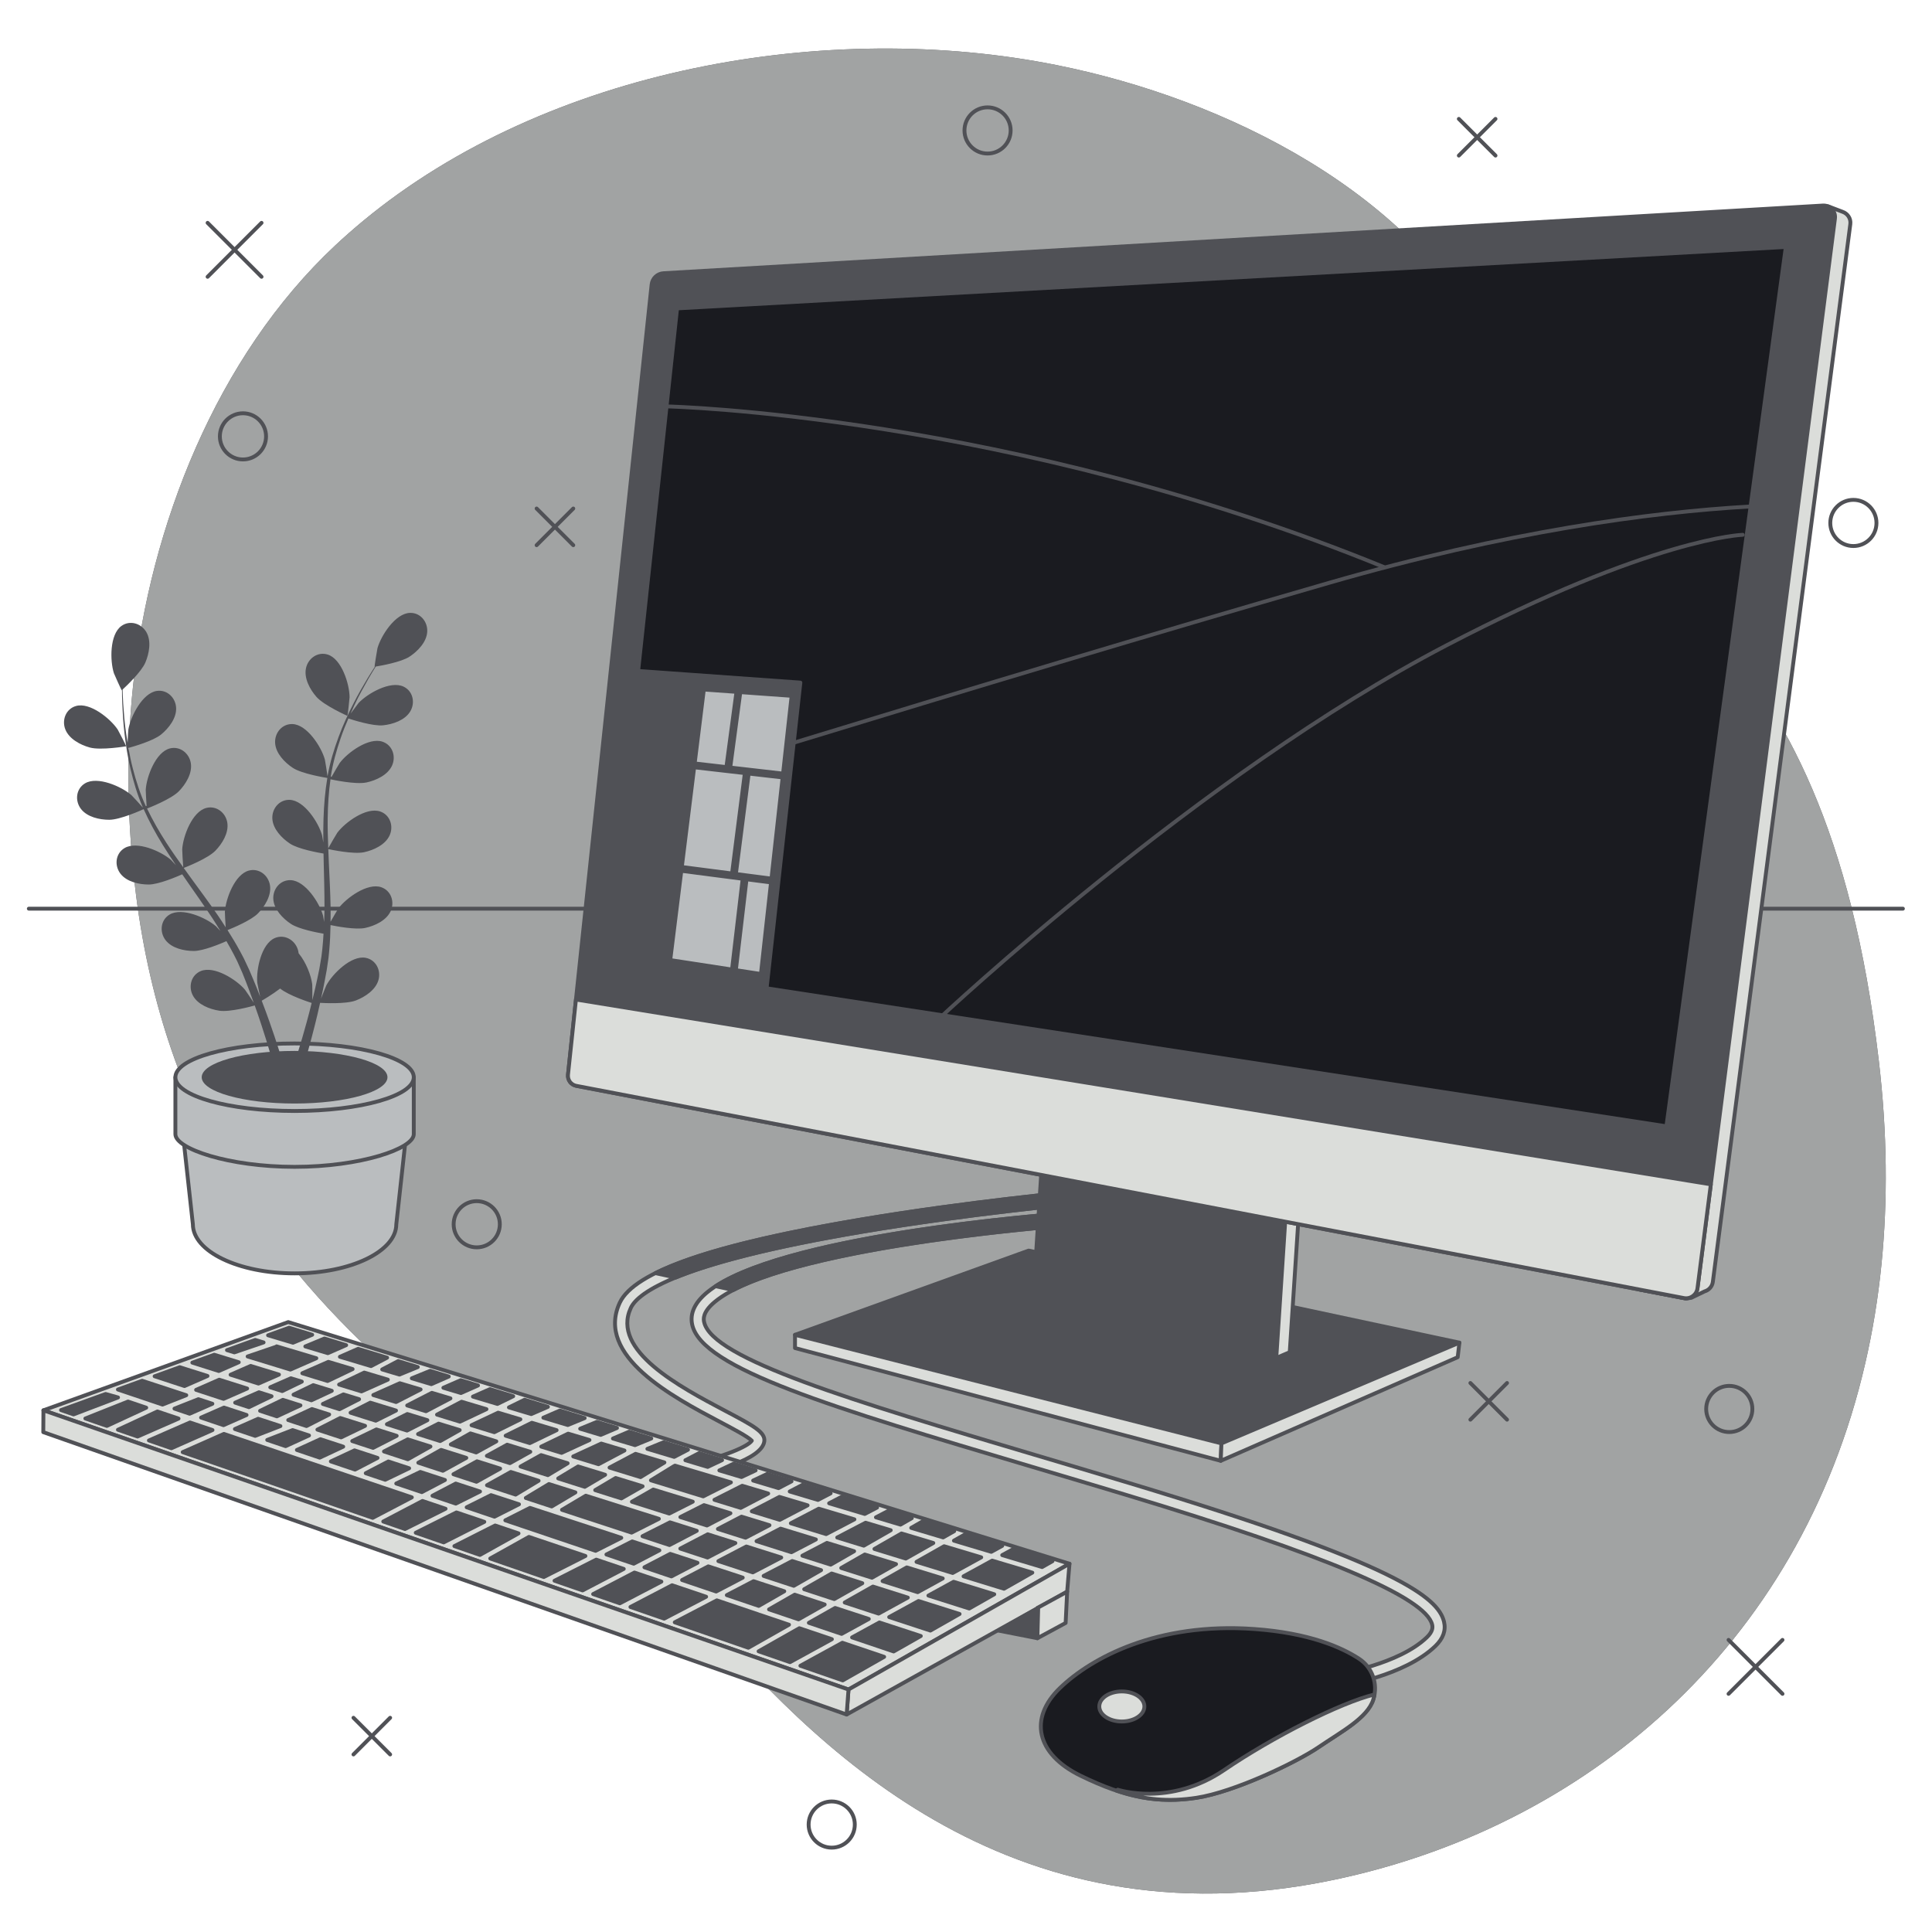 <svg xmlns="http://www.w3.org/2000/svg" xmlns:xlink="http://www.w3.org/1999/xlink" version="1.1" x="0px" y="0px" viewBox="0 0 500 500" style="enable-background:new 0 0 500 500;" xml:space="preserve">
<g id="Background_Simple">
	<g>
		<path style="fill:#1a1b20;" d="M273.587,16.87c43.479,8.747,92.895,32.934,113.094,74.871    c30.526,63.363,85.439,62.723,99.551,182.71c2.202,18.708,2.34,36.303,0.695,52.75c-0.883,8.841-2.293,17.355-4.18,25.523    c-17.052,74.147-73.307,120.41-137.772,133.825c-84.783,17.659-135.042-35.421-165.085-70.339    C149.847,381.293,49.996,349.4,35.196,231.554c-2.249-17.968-2.661-36.189-0.745-54.216c4.358-41.148,21.547-85.02,52.33-113.844    c2.313-2.164,4.699-4.257,7.147-6.288C141.832,17.558,214.31,4.941,273.587,16.87z"/>
		<path style="opacity:0.7;fill:#dbddda;" d="M273.587,16.87c43.479,8.747,92.895,32.934,113.094,74.871    c30.526,63.363,85.439,62.723,99.551,182.71c2.202,18.708,2.34,36.303,0.695,52.75c-0.883,8.841-2.293,17.355-4.18,25.523    c-17.052,74.147-73.307,120.41-137.772,133.825c-84.783,17.659-135.042-35.421-165.085-70.339    C149.847,381.293,49.996,349.4,35.196,231.554c-2.249-17.968-2.661-36.189-0.745-54.216c4.358-41.148,21.547-85.02,52.33-113.844    c2.313-2.164,4.699-4.257,7.147-6.288C141.832,17.558,214.31,4.941,273.587,16.87z"/>
	</g>
</g>
<g id="Graphics">
	<g>
		
			<line style="fill:none;stroke:#505156;stroke-linecap:round;stroke-linejoin:round;stroke-miterlimit:10;" x1="53.727" y1="57.672" x2="67.687" y2="71.632"/>
		
			<line style="fill:none;stroke:#505156;stroke-linecap:round;stroke-linejoin:round;stroke-miterlimit:10;" x1="67.687" y1="57.672" x2="53.727" y2="71.632"/>
	</g>
	<g>
		
			<line style="fill:none;stroke:#505156;stroke-linecap:round;stroke-linejoin:round;stroke-miterlimit:10;" x1="447.348" y1="424.404" x2="461.308" y2="438.364"/>
		
			<line style="fill:none;stroke:#505156;stroke-linecap:round;stroke-linejoin:round;stroke-miterlimit:10;" x1="461.308" y1="424.404" x2="447.348" y2="438.364"/>
	</g>
	<g>
		
			<line style="fill:none;stroke:#505156;stroke-linecap:round;stroke-linejoin:round;stroke-miterlimit:10;" x1="138.875" y1="131.604" x2="148.366" y2="141.094"/>
		
			<line style="fill:none;stroke:#505156;stroke-linecap:round;stroke-linejoin:round;stroke-miterlimit:10;" x1="148.366" y1="131.604" x2="138.875" y2="141.094"/>
	</g>
	<g>
		
			<line style="fill:none;stroke:#505156;stroke-linecap:round;stroke-linejoin:round;stroke-miterlimit:10;" x1="380.533" y1="357.917" x2="390.023" y2="367.408"/>
		
			<line style="fill:none;stroke:#505156;stroke-linecap:round;stroke-linejoin:round;stroke-miterlimit:10;" x1="390.023" y1="357.917" x2="380.533" y2="367.408"/>
	</g>
	<g>
		
			<line style="fill:none;stroke:#505156;stroke-linecap:round;stroke-linejoin:round;stroke-miterlimit:10;" x1="91.479" y1="444.559" x2="100.969" y2="454.049"/>
		
			<line style="fill:none;stroke:#505156;stroke-linecap:round;stroke-linejoin:round;stroke-miterlimit:10;" x1="100.969" y1="444.559" x2="91.479" y2="454.049"/>
	</g>
	<g>
		
			<line style="fill:none;stroke:#505156;stroke-linecap:round;stroke-linejoin:round;stroke-miterlimit:10;" x1="377.545" y1="30.771" x2="387.035" y2="40.262"/>
		
			<line style="fill:none;stroke:#505156;stroke-linecap:round;stroke-linejoin:round;stroke-miterlimit:10;" x1="387.035" y1="30.771" x2="377.545" y2="40.262"/>
	</g>
	<path style="fill:none;stroke:#505156;stroke-linecap:round;stroke-linejoin:round;stroke-miterlimit:10;" d="M68.852,112.931   c0-3.3-2.675-5.975-5.975-5.975c-3.3,0-5.975,2.675-5.975,5.975c0,3.3,2.675,5.975,5.975,5.975   C66.177,118.906,68.852,116.231,68.852,112.931z"/>
	<path style="fill:none;stroke:#505156;stroke-linecap:round;stroke-linejoin:round;stroke-miterlimit:10;" d="M261.555,33.759   c0-3.3-2.675-5.975-5.975-5.975c-3.3,0-5.975,2.675-5.975,5.975c0,3.3,2.675,5.975,5.975,5.975   C258.88,39.734,261.555,37.059,261.555,33.759z"/>
	
		<circle style="fill:none;stroke:#505156;stroke-linecap:round;stroke-linejoin:round;stroke-miterlimit:10;" cx="447.535" cy="364.639" r="5.975"/>
	<path style="fill:none;stroke:#505156;stroke-linecap:round;stroke-linejoin:round;stroke-miterlimit:10;" d="M221.222,472.194   c0-3.3-2.675-5.975-5.975-5.975c-3.3,0-5.975,2.675-5.975,5.975c0,3.3,2.675,5.975,5.975,5.975   C218.546,478.17,221.222,475.494,221.222,472.194z"/>
	<path style="fill:none;stroke:#505156;stroke-linecap:round;stroke-linejoin:round;stroke-miterlimit:10;" d="M129.352,316.837   c0-3.3-2.675-5.975-5.975-5.975c-3.3,0-5.975,2.675-5.975,5.975c0,3.3,2.675,5.975,5.975,5.975   C126.677,322.813,129.352,320.137,129.352,316.837z"/>
	<path style="fill:none;stroke:#505156;stroke-linecap:round;stroke-linejoin:round;stroke-miterlimit:10;" d="M485.628,135.338   c0-3.3-2.675-5.975-5.975-5.975c-3.3,0-5.975,2.675-5.975,5.975c0,3.3,2.675,5.975,5.975,5.975   C482.952,141.314,485.628,138.638,485.628,135.338z"/>
</g>
<g id="Table">
	
		<line style="fill:none;stroke:#505156;stroke-linecap:round;stroke-linejoin:round;stroke-miterlimit:10;" x1="492.469" y1="235.163" x2="7.46" y2="235.163"/>
</g>
<g id="Plant">
	<g>
		<path style="fill:#BABDBF;stroke:#505156;stroke-linecap:round;stroke-linejoin:round;stroke-miterlimit:10;" d="M47.282,292.921    l2.632,23.911c0,7.023,11.786,12.716,26.324,12.716c14.538,0,26.324-5.693,26.324-12.716l2.632-23.911H47.282z"/>
		<path style="fill:#BABDBF;stroke:#505156;stroke-linecap:round;stroke-linejoin:round;stroke-miterlimit:10;" d="M45.391,278.785    v14.74c0,3.766,13.811,8.454,30.847,8.454c17.036,0,30.847-4.688,30.847-8.454v-14.74H45.391z"/>
		
			<ellipse style="fill:#BABDBF;stroke:#505156;stroke-linecap:round;stroke-linejoin:round;stroke-miterlimit:10;" cx="76.239" cy="278.785" rx="30.847" ry="8.736"/>
		<ellipse style="fill:#505156;" cx="76.239" cy="278.785" rx="24.037" ry="6.808"/>
		<g>
			<path style="fill:#505156;" d="M23.246,193.457c2.856,0.784,9.405-0.317,9.41-0.318c0.068-0.012-2.036-4.096-2.198-4.339     c-1.879-2.806-7.16-7.125-10.797-6.086c-2.62,0.749-3.718,3.639-2.75,6.067C17.9,191.263,20.813,192.789,23.246,193.457z"/>
			<path style="fill:#505156;" d="M89.911,185.266c0.063,0.028,0.562-4.539,0.56-4.831c-0.019-3.377-2.042-9.892-5.648-11.031     c-2.598-0.821-5.108,0.983-5.64,3.543c-0.544,2.614,1.044,5.495,2.704,7.394C83.837,182.57,89.907,185.264,89.911,185.266z"/>
			<path style="fill:#505156;" d="M106.069,158.614c-3.78,0.139-7.462,5.881-8.38,9.131c-0.079,0.281-0.814,4.817-0.745,4.806     c0,0,0.064-0.01,0.079-0.012c-0.589,0.902-1.209,1.876-1.865,2.953c-1.196,1.999-2.53,4.27-3.815,6.839     c-1.29,2.563-2.621,5.385-3.753,8.483c-1.14,3.104-2.18,6.427-2.809,9.99c-0.007,0.04-0.009,0.083-0.016,0.123     c-0.14-1.099-0.633-4.16-0.698-4.39c-0.91-3.252-4.581-9.002-8.36-9.149c-2.723-0.105-4.667,2.298-4.505,4.907     c0.166,2.665,2.458,5.024,4.561,6.417c2.371,1.571,8.463,2.542,8.949,2.618c-0.568,3.399-0.874,6.932-0.988,10.526     c-0.067,2.054-0.071,4.126-0.048,6.202c-0.151-0.947-0.294-1.792-0.327-1.908c-0.91-3.253-4.581-9.002-8.36-9.149     c-2.723-0.105-4.667,2.298-4.505,4.907c0.166,2.665,2.458,5.024,4.561,6.417c2.134,1.413,7.311,2.346,8.684,2.574     c0.017,0.797,0.025,1.592,0.046,2.389c0.095,3.822,0.208,7.635,0.203,11.378c-0.001,1.319-0.05,2.618-0.095,3.919     c-0.136-0.84-0.256-1.548-0.286-1.653c-0.91-3.253-4.581-9.002-8.361-9.149c-2.723-0.106-4.667,2.297-4.505,4.907     c0.166,2.664,2.458,5.024,4.561,6.417c2.036,1.349,6.807,2.252,8.438,2.532c-0.086,1.33-0.17,2.662-0.313,3.947     c-0.118,0.875-0.171,1.726-0.337,2.598c-0.147,0.867-0.293,1.726-0.437,2.576c-0.338,1.627-0.677,3.308-1.047,4.887     c-0.248,1.1-0.506,2.144-0.762,3.196c0.017-1.313-0.006-3.885-0.032-4.099c-0.271-2.228-1.583-5.723-3.52-8.033     c-0.038-0.329-0.104-0.654-0.203-0.971c-0.781-2.495-3.456-4.044-5.961-2.972c-3.478,1.488-4.851,8.169-4.539,11.532     c0.018,0.198,0.459,2.328,0.759,3.668c-0.296-0.761-0.575-1.502-0.889-2.281c-0.611-1.545-1.267-3.068-1.966-4.711     c-0.365-0.781-0.735-1.57-1.108-2.366c-0.353-0.798-0.827-1.596-1.24-2.404c-0.999-1.852-2.102-3.68-3.253-5.498     c1.351-0.539,6.123-2.52,7.891-4.335c1.76-1.807,3.5-4.598,3.098-7.237c-0.394-2.584-2.803-4.521-5.442-3.841     c-3.663,0.944-6.033,7.34-6.233,10.712c-0.013,0.21,0.115,2.646,0.212,3.982c-0.701-1.088-1.395-2.176-2.139-3.253     c-2.149-3.108-4.421-6.188-6.674-9.27c-0.691-0.944-1.367-1.892-2.049-2.839c0.483-0.186,6.206-2.419,8.186-4.452     c1.761-1.807,3.5-4.598,3.099-7.238c-0.394-2.584-2.803-4.521-5.442-3.841c-3.663,0.944-6.032,7.34-6.233,10.712     c-0.015,0.254,0.174,3.758,0.266,4.647c-1.499-2.086-2.974-4.179-4.344-6.302c-1.894-2.926-3.591-5.901-5.022-8.906     c0.225-0.086,6.208-2.39,8.237-4.472c1.76-1.807,3.5-4.598,3.098-7.237c-0.394-2.585-2.803-4.521-5.442-3.842     c-3.663,0.944-6.032,7.34-6.233,10.711c-0.013,0.222,0.128,2.893,0.225,4.161c-0.115,0.029-0.094,0.024-0.209,0.054     c-1.494-3.237-2.534-6.561-3.354-9.72c-0.478-1.829-0.833-3.604-1.14-5.338c1.158-0.314,6.436-1.811,8.469-3.484     c1.948-1.603,3.984-4.186,3.875-6.853c-0.108-2.612-2.29-4.802-4.987-4.416c-3.744,0.536-6.802,6.633-7.372,9.962     c-0.031,0.181-0.142,2.056-0.204,3.423c-0.126-0.785-0.271-1.592-0.377-2.347c-0.405-2.831-0.602-5.449-0.757-7.769     c-0.078-1.32-0.122-2.515-0.152-3.633c0.976-0.902,4.862-4.586,5.877-6.963c0.99-2.32,1.607-5.551,0.281-7.868     c-1.299-2.269-4.245-3.207-6.461-1.621c-3.076,2.201-2.98,9.022-1.952,12.239c0.089,0.278,1.978,4.467,2.03,4.42     c0,0,0.048-0.044,0.059-0.054c0.007,1.077,0.027,2.231,0.074,3.492c0.105,2.328,0.245,4.957,0.59,7.809     c0.338,2.85,0.785,5.937,1.55,9.146c0.762,3.218,1.728,6.564,3.169,9.882c0.016,0.038,0.038,0.074,0.054,0.112     c-0.723-0.84-2.823-3.12-3.004-3.277c-2.554-2.21-8.787-4.981-12.02-3.019c-2.33,1.414-2.626,4.491-1.051,6.578     c1.609,2.131,4.822,2.834,7.344,2.836c2.845,0.002,8.462-2.549,8.908-2.753c1.401,3.148,3.095,6.265,4.983,9.324     c1.077,1.751,2.217,3.48,3.381,5.2c-0.648-0.706-1.233-1.332-1.324-1.411c-2.554-2.211-8.787-4.981-12.02-3.018     c-2.33,1.414-2.626,4.491-1.05,6.578c1.608,2.131,4.822,2.835,7.344,2.836c2.559,0.002,7.392-2.076,8.664-2.644     c0.454,0.655,0.899,1.314,1.355,1.967c2.188,3.134,4.386,6.253,6.447,9.378c0.727,1.101,1.402,2.212,2.083,3.321     c-0.577-0.626-1.068-1.149-1.151-1.221c-2.553-2.211-8.787-4.981-12.02-3.018c-2.329,1.414-2.625,4.491-1.05,6.578     c1.609,2.131,4.821,2.834,7.344,2.836c2.443,0.002,6.92-1.876,8.434-2.543c0.661,1.157,1.327,2.314,1.916,3.465     c0.385,0.795,0.81,1.533,1.152,2.353c0.356,0.804,0.708,1.601,1.056,2.39c0.615,1.544,1.26,3.133,1.823,4.654     c0.399,1.055,0.76,2.068,1.127,3.086c-0.711-1.104-2.148-3.237-2.288-3.401c-2.189-2.572-7.93-6.255-11.424-4.805     c-2.516,1.045-3.276,4.042-2.035,6.343c1.267,2.35,4.336,3.532,6.83,3.916c2.745,0.422,8.458-1.156,9.171-1.358     c0.601,1.688,1.169,3.336,1.68,4.9c1.769,5.365,3.042,9.904,3.893,13.111l2.537-0.368c-0.021-0.073-0.039-0.138-0.061-0.213     c-0.932-3.231-2.326-7.825-4.248-13.254c-0.603-1.717-1.282-3.54-1.997-5.405c0.412-0.237,2.749-1.601,4.769-3.149     c2.217,1.797,7.478,3.513,8.159,3.73c-0.43,1.74-0.865,3.428-1.301,5.014c-1.484,5.451-2.927,9.939-3.986,13.083l2.784-0.404     c0.954-3.105,2.154-7.232,3.37-12.112c0.444-1.765,0.884-3.66,1.316-5.61c0.726,0.045,6.657,0.38,9.254-0.615     c2.355-0.903,5.105-2.708,5.846-5.274c0.725-2.512-0.651-5.28-3.332-5.768c-3.721-0.678-8.553,4.138-10.147,7.115     c-0.094,0.176-0.902,2.195-1.39,3.478c0.173-0.798,0.349-1.57,0.517-2.393c0.343-1.626,0.636-3.258,0.959-5.013     c0.126-0.853,0.253-1.715,0.381-2.585c0.146-0.86,0.191-1.787,0.291-2.689c0.188-2.096,0.278-4.229,0.32-6.38     c1.424,0.297,6.497,1.276,8.974,0.738c2.465-0.536,5.456-1.904,6.577-4.327c1.097-2.373,0.156-5.318-2.42-6.206     c-3.576-1.233-9.081,2.794-11.108,5.496c-0.127,0.168-1.363,2.27-2.02,3.438c0.015-1.293,0.037-2.584,0.01-3.893     c-0.077-3.778-0.274-7.6-0.452-11.414c-0.056-1.168-0.096-2.332-0.142-3.498c0.505,0.111,6.51,1.406,9.284,0.803     c2.465-0.535,5.456-1.904,6.577-4.327c1.097-2.373,0.156-5.317-2.42-6.206c-3.576-1.233-9.081,2.794-11.108,5.495     c-0.153,0.204-1.928,3.23-2.342,4.022c-0.099-2.567-0.175-5.127-0.146-7.652c0.034-3.486,0.26-6.904,0.724-10.199     c0.235,0.053,6.496,1.432,9.337,0.815c2.465-0.536,5.456-1.904,6.577-4.328c1.098-2.373,0.156-5.317-2.42-6.206     c-3.576-1.234-9.081,2.794-11.108,5.496c-0.133,0.177-1.488,2.481-2.107,3.593c-0.112-0.039-0.092-0.032-0.204-0.071     c0.539-3.523,1.506-6.869,2.565-9.955c0.61-1.789,1.293-3.465,1.994-5.081c1.14,0.377,6.367,2.04,8.985,1.766     c2.509-0.262,5.632-1.293,7.013-3.578c1.351-2.238,0.739-5.269-1.724-6.435c-3.419-1.618-9.333,1.781-11.644,4.242     c-0.126,0.134-1.253,1.637-2.059,2.743c0.328-0.724,0.653-1.478,0.98-2.166c1.224-2.585,2.504-4.877,3.654-6.898     c0.663-1.144,1.286-2.165,1.878-3.114c1.311-0.214,6.584-1.143,8.743-2.566c2.106-1.389,4.403-3.743,4.574-6.408     C110.732,160.921,108.792,158.513,106.069,158.614z"/>
		</g>
	</g>
</g>
<g id="Mouse">
	<g>
		<g>
			<path style="fill:#dbddda;stroke:#505156;stroke-linecap:round;stroke-linejoin:round;stroke-miterlimit:10;" d="     M346.965,436.313l-0.472-3.127c0.154-0.023,15.457-2.41,22.776-9.45c1.571-1.51,1.532-2.601,1.366-3.289     c-1.693-7.028-27.572-18.003-79.115-33.549c-8.487-2.561-16.71-5.001-24.587-7.34c-51.465-15.275-85.464-25.367-87.812-36.82     c-0.588-2.863,0.704-5.635,3.837-8.238c17.837-14.813,88.835-20.185,91.849-20.406l0.232,3.154     c-0.728,0.054-72.998,5.514-90.06,19.686c-3.265,2.711-2.886,4.562-2.761,5.17c1.968,9.596,38.881,20.552,85.615,34.423     c7.882,2.34,16.109,4.782,24.601,7.343c68.845,20.767,79.749,29.496,81.276,35.837c0.538,2.236-0.218,4.358-2.248,6.309     C363.411,433.755,347.633,436.212,346.965,436.313z"/>
			<path style="fill:#505156;stroke:#505156;stroke-linecap:round;stroke-linejoin:round;stroke-miterlimit:10;" d="     M185.203,332.867l4.562,0.99c22.836-11.892,84.601-16.56,85.274-16.609l-0.232-3.154     C271.907,314.307,206.057,319.291,185.203,332.867z"/>
		</g>
		<g>
			<path style="fill:#1a1b20;stroke:#505156;stroke-linecap:round;stroke-linejoin:round;stroke-miterlimit:10;" d="M355.45,439.694     c1.204-3.894-0.285-8.155-3.694-10.391c-4.599-3.017-12.972-6.703-27.168-7.717c-25.132-1.795-42.186,7.48-50.264,15.259     c-8.078,7.779-6.283,17.054,5.385,22.739c11.668,5.685,20.046,7.181,29.919,5.685c9.873-1.496,26.03-9.275,31.714-13.165     c5.685-3.889,12.566-7.48,14.062-12.267C355.421,439.788,355.435,439.741,355.45,439.694z"/>
			<path style="fill:#dbddda;stroke:#505156;stroke-linecap:round;stroke-linejoin:round;stroke-miterlimit:10;" d="M316.81,458.087     c-14.062,9.574-27.526,5.086-27.526,5.086l-0.31,0.261c7.286,2.431,13.591,2.904,20.655,1.834     c9.873-1.496,26.03-9.275,31.714-13.164c5.685-3.889,12.566-7.48,14.062-12.267c0.015-0.048,0.03-0.095,0.044-0.143     c0.12-0.387,0.206-0.779,0.273-1.171C346.867,440.668,329.262,449.609,316.81,458.087z"/>
		</g>
		<path style="fill:#dbddda;stroke:#505156;stroke-linecap:round;stroke-linejoin:round;stroke-miterlimit:10;" d="M296.165,441.631    c0,2.148-2.612,3.89-5.834,3.89c-3.222,0-5.834-1.741-5.834-3.89s2.612-3.889,5.834-3.889    C293.553,437.742,296.165,439.483,296.165,441.631z"/>
	</g>
</g>
<g id="Keyboard">
	<g>
		<g>
			<path style="fill:#dbddda;stroke:#505156;stroke-linecap:round;stroke-linejoin:round;stroke-miterlimit:10;" d="     M178.604,382.143l-0.641-3.096c9.465-1.96,15.725-4.794,16.604-6.199c-0.966-1.029-5.023-3.171-8.327-4.916     c-12.067-6.371-32.263-17.035-25.845-30.79c3.759-8.056,24.205-15.1,62.505-21.534c27.787-4.669,54.899-7.172,55.169-7.197     l0.288,3.15c-0.27,0.025-27.279,2.519-54.95,7.168c-48.085,8.08-58.324,15.842-60.148,19.751     c-5.146,11.026,12.667,20.432,24.455,26.656c7.159,3.78,10.427,5.505,10.084,7.905     C197.118,377.813,184.149,380.997,178.604,382.143z"/>
			<path style="fill:#505156;stroke:#505156;stroke-linecap:round;stroke-linejoin:round;stroke-miterlimit:10;" d="M278.07,308.412     c-0.271,0.025-27.383,2.528-55.169,7.197c-25.666,4.311-43.301,8.898-53.283,13.878l5.242,1.137     c8.66-3.543,23.436-7.675,48.549-11.895c27.671-4.649,54.68-7.143,54.95-7.168L278.07,308.412z"/>
		</g>
		<g>
			<polygon style="fill:#dbddda;stroke:#505156;stroke-linecap:round;stroke-linejoin:round;stroke-miterlimit:10;" points="     276.783,404.691 219.592,437.246 11.238,364.986 74.594,342.152    "/>
			<g>
				<polygon style="fill:#505156;stroke:#505156;stroke-linecap:round;stroke-linejoin:round;stroke-miterlimit:10;" points="      184.903,388.152 191.697,390.239 198.808,386.528 192.09,384.516     "/>
				<polygon style="fill:#505156;stroke:#505156;stroke-linecap:round;stroke-linejoin:round;stroke-miterlimit:10;" points="      174.353,379.482 168.461,383.103 181.997,387.26 189.158,383.638 174.691,379.306     "/>
				<polygon style="fill:#505156;stroke:#505156;stroke-linecap:round;stroke-linejoin:round;stroke-miterlimit:10;" points="      194.565,391.12 201.8,393.341 209.005,389.582 201.703,387.395     "/>
				<polygon style="fill:#505156;stroke:#505156;stroke-linecap:round;stroke-linejoin:round;stroke-miterlimit:10;" points="      148.357,376.93 154.9,378.939 161.608,375.388 155.605,373.591     "/>
				<polygon style="fill:#505156;stroke:#505156;stroke-linecap:round;stroke-linejoin:round;stroke-miterlimit:10;" points="      157.749,379.814 165.776,382.279 171.951,378.485 164.479,376.248     "/>
				<polygon style="fill:#505156;stroke:#505156;stroke-linecap:round;stroke-linejoin:round;stroke-miterlimit:10;" points="      190.313,399.335 183.16,397.072 176.059,400.777 183.117,403.091     "/>
				<polygon style="fill:#505156;stroke:#505156;stroke-linecap:round;stroke-linejoin:round;stroke-miterlimit:10;" points="      204.668,394.222 213.805,397.028 221.121,393.21 211.9,390.448     "/>
				<polygon style="fill:#505156;stroke:#505156;stroke-linecap:round;stroke-linejoin:round;stroke-miterlimit:10;" points="      130.864,371.558 137.112,373.477 144.05,370.13 137.636,368.209     "/>
				<polygon style="fill:#505156;stroke:#505156;stroke-linecap:round;stroke-linejoin:round;stroke-miterlimit:10;" points="      212.498,406.356 205.021,403.99 197.627,407.848 205.432,410.407     "/>
				<polygon style="fill:#505156;stroke:#505156;stroke-linecap:round;stroke-linejoin:round;stroke-miterlimit:10;" points="      221.045,401.456 214.013,399.297 207.657,402.614 214.982,404.932     "/>
				<polygon style="fill:#505156;stroke:#505156;stroke-linecap:round;stroke-linejoin:round;stroke-miterlimit:10;" points="      216.673,397.909 223.55,400.02 230.52,396.025 224.016,394.077     "/>
				<polygon style="fill:#505156;stroke:#505156;stroke-linecap:round;stroke-linejoin:round;stroke-miterlimit:10;" points="      202.184,403.092 193.15,400.233 185.915,404.009 194.828,406.931     "/>
				<polygon style="fill:#505156;stroke:#505156;stroke-linecap:round;stroke-linejoin:round;stroke-miterlimit:10;" points="      241.54,399.324 233.303,396.858 226.309,400.868 234.418,403.358     "/>
				<polygon style="fill:#505156;stroke:#505156;stroke-linecap:round;stroke-linejoin:round;stroke-miterlimit:10;" points="      231.893,404.788 223.804,402.304 217.712,405.796 225.668,408.314     "/>
				<polygon style="fill:#505156;stroke:#505156;stroke-linecap:round;stroke-linejoin:round;stroke-miterlimit:10;" points="      146.944,371.072 140.075,374.387 145.335,376.002 152.553,372.677 147.05,371.028     "/>
				<polygon style="fill:#505156;stroke:#505156;stroke-linecap:round;stroke-linejoin:round;stroke-miterlimit:10;" points="      49.072,365.873 54.961,363.293 51.34,362.106 45.154,364.55     "/>
				<polygon style="fill:#505156;stroke:#505156;stroke-linecap:round;stroke-linejoin:round;stroke-miterlimit:10;" points="      50.752,359.695 57.857,362.025 63.963,359.35 56.745,357.066     "/>
				<polygon style="fill:#505156;stroke:#505156;stroke-linecap:round;stroke-linejoin:round;stroke-miterlimit:10;" points="      59.673,355.781 66.893,358.066 72.191,355.745 64.876,353.499     "/>
				<polygon style="fill:#505156;stroke:#505156;stroke-linecap:round;stroke-linejoin:round;stroke-miterlimit:10;" points="      79.974,371.494 75.731,370.103 69.157,372.655 73.922,374.264     "/>
				<polygon style="fill:#505156;stroke:#505156;stroke-linecap:round;stroke-linejoin:round;stroke-miterlimit:10;" points="      63.81,366.195 57.966,364.278 52.039,366.875 57.844,368.835     "/>
				<polygon style="fill:#505156;stroke:#505156;stroke-linecap:round;stroke-linejoin:round;stroke-miterlimit:10;" points="      69.943,359.032 73.041,360.012 78.109,357.563 75.279,356.694     "/>
				<polygon style="fill:#505156;stroke:#505156;stroke-linecap:round;stroke-linejoin:round;stroke-miterlimit:10;" points="      72.572,369.067 66.802,367.175 60.797,369.832 66.041,371.603     "/>
				<polygon style="fill:#505156;stroke:#505156;stroke-linecap:round;stroke-linejoin:round;stroke-miterlimit:10;" points="      122.031,368.845 127.93,370.657 134.676,367.323 128.914,365.598     "/>
				<polygon style="fill:#505156;stroke:#505156;stroke-linecap:round;stroke-linejoin:round;stroke-miterlimit:10;" points="      105.384,363.733 110.24,365.225 116.576,361.903 111.768,360.463     "/>
				<polygon style="fill:#505156;stroke:#505156;stroke-linecap:round;stroke-linejoin:round;stroke-miterlimit:10;" points="      80.587,362.4 85.867,359.945 81.072,358.473 75.968,360.939     "/>
				<polygon style="fill:#505156;stroke:#505156;stroke-linecap:round;stroke-linejoin:round;stroke-miterlimit:10;" points="      113.103,366.104 119.039,367.927 125.892,364.693 119.462,362.767     "/>
				<polygon style="fill:#505156;stroke:#505156;stroke-linecap:round;stroke-linejoin:round;stroke-miterlimit:10;" points="      103.38,358.015 96.614,361.04 102.495,362.846 108.853,359.59 103.47,357.978     "/>
				<polygon style="fill:#505156;stroke:#505156;stroke-linecap:round;stroke-linejoin:round;stroke-miterlimit:10;" points="      87.759,358.321 93.552,360.1 100.373,357.05 94.262,355.22     "/>
				<polygon style="fill:#505156;stroke:#505156;stroke-linecap:round;stroke-linejoin:round;stroke-miterlimit:10;" points="      78.239,355.397 84.78,357.406 91.254,354.32 84.984,352.442     "/>
				<polygon style="fill:#505156;stroke:#505156;stroke-linecap:round;stroke-linejoin:round;stroke-miterlimit:10;" points="      163.543,388.653 173.202,391.71 179.285,388.633 169.069,385.495     "/>
				<polygon style="fill:#505156;stroke:#505156;stroke-linecap:round;stroke-linejoin:round;stroke-miterlimit:10;" points="      176.074,392.619 182.96,394.798 189.036,391.627 182.19,389.525     "/>
				<polygon style="fill:#505156;stroke:#505156;stroke-linecap:round;stroke-linejoin:round;stroke-miterlimit:10;" points="      211.145,398.416 202.008,395.611 195.786,398.857 204.821,401.716     "/>
				<polygon style="fill:#505156;stroke:#505156;stroke-linecap:round;stroke-linejoin:round;stroke-miterlimit:10;" points="      185.796,395.695 192.95,397.96 199.139,394.729 191.905,392.508     "/>
				<polygon style="fill:#505156;stroke:#505156;stroke-linecap:round;stroke-linejoin:round;stroke-miterlimit:10;" points="      88.823,374.395 82.925,372.461 76.837,375.249 82.736,377.241     "/>
				<polygon style="fill:#505156;stroke:#505156;stroke-linecap:round;stroke-linejoin:round;stroke-miterlimit:10;" points="      134.728,379.534 141.79,381.769 146.901,378.688 140.033,376.579     "/>
				<polygon style="fill:#505156;stroke:#505156;stroke-linecap:round;stroke-linejoin:round;stroke-miterlimit:10;" points="      144.467,382.616 151.342,384.792 156.607,381.668 149.606,379.518     "/>
				<polygon style="fill:#505156;stroke:#505156;stroke-linecap:round;stroke-linejoin:round;stroke-miterlimit:10;" points="      154.037,385.645 160.809,387.788 166.306,384.647 159.33,382.505     "/>
				<polygon style="fill:#505156;stroke:#505156;stroke-linecap:round;stroke-linejoin:round;stroke-miterlimit:10;" points="      85.189,366.067 80.734,364.657 74.594,367.512 79.32,369.061     "/>
				<polygon style="fill:#505156;stroke:#505156;stroke-linecap:round;stroke-linejoin:round;stroke-miterlimit:10;" points="      75.15,354.449 81.864,351.508 71.589,348.431 71.609,348.49 64.086,351.051     "/>
				<polygon style="fill:#505156;stroke:#505156;stroke-linecap:round;stroke-linejoin:round;stroke-miterlimit:10;" points="      60.649,349.996 68.214,347.42 66.05,346.772 58.745,349.411     "/>
				<polygon style="fill:#505156;stroke:#505156;stroke-linecap:round;stroke-linejoin:round;stroke-miterlimit:10;" points="      259.374,402.465 269.698,405.556 272.382,404.031 262.198,400.917     "/>
				<polygon style="fill:#505156;stroke:#505156;stroke-linecap:round;stroke-linejoin:round;stroke-miterlimit:10;" points="      77.758,363.715 73.204,362.274 67.309,365.123 71.661,366.55     "/>
				<polygon style="fill:#505156;stroke:#505156;stroke-linecap:round;stroke-linejoin:round;stroke-miterlimit:10;" points="      126.002,376.773 131.965,378.66 137.24,375.721 131.253,373.883     "/>
				<polygon style="fill:#505156;stroke:#505156;stroke-linecap:round;stroke-linejoin:round;stroke-miterlimit:10;" points="      60.862,363.01 64.422,364.177 70.277,361.348 67.013,360.315     "/>
				<polygon style="fill:#505156;stroke:#505156;stroke-linecap:round;stroke-linejoin:round;stroke-miterlimit:10;" points="      116.67,373.819 123.227,375.894 128.448,373.021 121.747,370.963     "/>
				<polygon style="fill:#505156;stroke:#505156;stroke-linecap:round;stroke-linejoin:round;stroke-miterlimit:10;" points="      111.402,374.362 105.521,372.501 99.374,375.636 105.543,377.658     "/>
				<polygon style="fill:#505156;stroke:#505156;stroke-linecap:round;stroke-linejoin:round;stroke-miterlimit:10;" points="      120.677,377.298 114.155,375.234 108.26,378.549 114.616,380.633     "/>
				<polygon style="fill:#505156;stroke:#505156;stroke-linecap:round;stroke-linejoin:round;stroke-miterlimit:10;" points="      139.386,383.219 132.198,380.944 126.035,384.377 133.438,386.804     "/>
				<polygon style="fill:#505156;stroke:#505156;stroke-linecap:round;stroke-linejoin:round;stroke-miterlimit:10;" points="      180.323,396.174 173.386,393.978 166.283,397.572 173.26,399.86     "/>
				<polygon style="fill:#505156;stroke:#505156;stroke-linecap:round;stroke-linejoin:round;stroke-miterlimit:10;" points="      148.911,386.233 142.063,384.066 136.083,387.671 142.783,389.868     "/>
				<polygon style="fill:#505156;stroke:#505156;stroke-linecap:round;stroke-linejoin:round;stroke-miterlimit:10;" points="      170.514,393.069 151.607,387.086 145.445,390.741 163.449,396.643     "/>
				<polygon style="fill:#505156;stroke:#505156;stroke-linecap:round;stroke-linejoin:round;stroke-miterlimit:10;" points="      129.435,380.069 123.452,378.176 117.356,381.531 123.308,383.483     "/>
				<polygon style="fill:#505156;stroke:#505156;stroke-linecap:round;stroke-linejoin:round;stroke-miterlimit:10;" points="      100.132,368.586 105.334,370.232 110.607,367.543 105.41,365.947     "/>
				<polygon style="fill:#505156;stroke:#505156;stroke-linecap:round;stroke-linejoin:round;stroke-miterlimit:10;" points="      90.725,365.609 97.246,367.672 102.49,365.05 95.829,363.004     "/>
				<polygon style="fill:#505156;stroke:#505156;stroke-linecap:round;stroke-linejoin:round;stroke-miterlimit:10;" points="      102.659,371.596 97.41,369.934 91.163,372.944 96.551,374.71     "/>
				<polygon style="fill:#505156;stroke:#505156;stroke-linecap:round;stroke-linejoin:round;stroke-miterlimit:10;" points="      108.196,371.138 113.917,372.948 118.964,370.109 113.502,368.432     "/>
				<polygon style="fill:#505156;stroke:#505156;stroke-linecap:round;stroke-linejoin:round;stroke-miterlimit:10;" points="      83.563,363.342 87.863,364.703 92.934,362.115 88.879,360.87     "/>
				<polygon style="fill:#505156;stroke:#505156;stroke-linecap:round;stroke-linejoin:round;stroke-miterlimit:10;" points="      94.479,369.007 88.051,366.973 82.144,369.987 88.275,371.997     "/>
				<polygon style="fill:#505156;stroke:#505156;stroke-linecap:round;stroke-linejoin:round;stroke-miterlimit:10;" points="      47.748,358.71 53.696,356.101 46.516,353.828 40.017,356.176     "/>
				<polygon style="fill:#505156;stroke:#505156;stroke-linecap:round;stroke-linejoin:round;stroke-miterlimit:10;" points="      106.579,387.516 74.04,376.529 74.013,376.541 74.001,376.515 57.946,371.094 47.281,375.814 96.455,392.819     "/>
				<polygon style="fill:#505156;stroke:#505156;stroke-linecap:round;stroke-linejoin:round;stroke-miterlimit:10;" points="      27.653,369.026 37.841,364.306 33.136,362.717 22.091,367.103     "/>
				<polygon style="fill:#505156;stroke:#505156;stroke-linecap:round;stroke-linejoin:round;stroke-miterlimit:10;" points="      46.205,367.129 40.742,365.285 30.523,370.019 35.601,371.775     "/>
				<polygon style="fill:#505156;stroke:#505156;stroke-linecap:round;stroke-linejoin:round;stroke-miterlimit:10;" points="      54.993,370.097 49.171,368.131 38.537,372.79 44.358,374.803     "/>
				<polygon style="fill:#505156;stroke:#505156;stroke-linecap:round;stroke-linejoin:round;stroke-miterlimit:10;" points="      134.192,396.84 128.14,394.796 117.598,400.13 124.204,402.414     "/>
				<polygon style="fill:#505156;stroke:#505156;stroke-linecap:round;stroke-linejoin:round;stroke-miterlimit:10;" points="      115.306,390.463 109.341,388.448 99.191,393.765 104.814,395.709     "/>
				<polygon style="fill:#505156;stroke:#505156;stroke-linecap:round;stroke-linejoin:round;stroke-miterlimit:10;" points="      125.34,393.851 118.12,391.413 107.601,396.673 114.824,399.171     "/>
				<polygon style="fill:#505156;stroke:#505156;stroke-linecap:round;stroke-linejoin:round;stroke-miterlimit:10;" points="      96.024,353.547 100.184,351.366 92.68,349.071 87.968,351.135     "/>
				<polygon style="fill:#505156;stroke:#505156;stroke-linecap:round;stroke-linejoin:round;stroke-miterlimit:10;" points="      98.913,354.413 103.362,355.745 108.127,353.795 103.051,352.243     "/>
				<polygon style="fill:#505156;stroke:#505156;stroke-linecap:round;stroke-linejoin:round;stroke-miterlimit:10;" points="      151.505,402.686 136.886,397.75 126.874,403.338 140.738,408.132     "/>
				<polygon style="fill:#505156;stroke:#505156;stroke-linecap:round;stroke-linejoin:round;stroke-miterlimit:10;" points="      106.576,356.707 111.626,358.22 116.138,356.245 111.313,354.769     "/>
				<polygon style="fill:#505156;stroke:#505156;stroke-linecap:round;stroke-linejoin:round;stroke-miterlimit:10;" points="      33.076,360.472 33.134,360.449 33.153,360.498 42.062,363.506 48.206,361.078 36.798,357.339 30.516,359.608     "/>
				<polygon style="fill:#505156;stroke:#505156;stroke-linecap:round;stroke-linejoin:round;stroke-miterlimit:10;" points="      79.018,348.455 84.848,350.201 89.587,348.125 83.961,346.404     "/>
				<polygon style="fill:#505156;stroke:#505156;stroke-linecap:round;stroke-linejoin:round;stroke-miterlimit:10;" points="      61.788,352.551 55.445,350.603 49.778,352.65 56.624,354.817     "/>
				<polygon style="fill:#505156;stroke:#505156;stroke-linecap:round;stroke-linejoin:round;stroke-miterlimit:10;" points="      224.842,418.989 216.135,416.135 209.332,419.987 217.803,422.848     "/>
				<polygon style="fill:#505156;stroke:#505156;stroke-linecap:round;stroke-linejoin:round;stroke-miterlimit:10;" points="      256.778,403.888 249.369,407.949 259.834,411.163 267.163,406.997     "/>
				<polygon style="fill:#505156;stroke:#505156;stroke-linecap:round;stroke-linejoin:round;stroke-miterlimit:10;" points="      75.823,347.498 80.794,345.435 74.814,343.606 69.381,345.569     "/>
				<polygon style="fill:#505156;stroke:#505156;stroke-linecap:round;stroke-linejoin:round;stroke-miterlimit:10;" points="      246.79,409.362 240.272,412.935 250.835,416.278 257.315,412.595     "/>
				<polygon style="fill:#505156;stroke:#505156;stroke-linecap:round;stroke-linejoin:round;stroke-miterlimit:10;" points="      218.006,425.141 207.143,431.095 218.1,434.884 228.819,428.792     "/>
				<polygon style="fill:#505156;stroke:#505156;stroke-linecap:round;stroke-linejoin:round;stroke-miterlimit:10;" points="      237.716,414.337 230.119,418.501 240.777,421.995 248.337,417.698     "/>
				<polygon style="fill:#505156;stroke:#505156;stroke-linecap:round;stroke-linejoin:round;stroke-miterlimit:10;" points="      30.544,361.661 27.333,360.757 15.794,364.926 19.037,366.047     "/>
				<polygon style="fill:#505156;stroke:#505156;stroke-linecap:round;stroke-linejoin:round;stroke-miterlimit:10;" points="      215.292,424.224 206.871,421.381 196.325,427.354 204.454,430.165     "/>
				<polygon style="fill:#505156;stroke:#505156;stroke-linecap:round;stroke-linejoin:round;stroke-miterlimit:10;" points="      182.747,413.235 173.936,410.26 163.157,415.885 171.886,418.903     "/>
				<polygon style="fill:#505156;stroke:#505156;stroke-linecap:round;stroke-linejoin:round;stroke-miterlimit:10;" points="      204.192,420.476 196.585,417.908 196.394,418.017 196.271,417.802 185.514,414.169 174.627,419.851 193.669,426.436     "/>
				<polygon style="fill:#505156;stroke:#505156;stroke-linecap:round;stroke-linejoin:round;stroke-miterlimit:10;" points="      171.169,409.326 164.192,406.97 153.505,412.547 160.417,414.937     "/>
				<polygon style="fill:#505156;stroke:#505156;stroke-linecap:round;stroke-linejoin:round;stroke-miterlimit:10;" points="      238.302,423.402 227.587,419.889 220.517,423.764 231.274,427.397     "/>
				<polygon style="fill:#505156;stroke:#505156;stroke-linecap:round;stroke-linejoin:round;stroke-miterlimit:10;" points="      114.745,359.154 119.292,360.515 123.712,358.561 119.232,357.191     "/>
				<polygon style="fill:#505156;stroke:#505156;stroke-linecap:round;stroke-linejoin:round;stroke-miterlimit:10;" points="      161.426,406.036 154.305,403.631 143.512,409.091 150.765,411.599     "/>
				<polygon style="fill:#505156;stroke:#505156;stroke-linecap:round;stroke-linejoin:round;stroke-miterlimit:10;" points="      167.541,374.964 174.479,377.042 178.055,375.182 171.73,373.248     "/>
				<polygon style="fill:#505156;stroke:#505156;stroke-linecap:round;stroke-linejoin:round;stroke-miterlimit:10;" points="      202.97,411.818 195.016,409.211 188.102,412.819 196.36,415.607     "/>
				<polygon style="fill:#505156;stroke:#505156;stroke-linecap:round;stroke-linejoin:round;stroke-miterlimit:10;" points="      180.506,404.453 173.448,402.139 166.78,405.619 173.757,407.975     "/>
				<polygon style="fill:#505156;stroke:#505156;stroke-linecap:round;stroke-linejoin:round;stroke-miterlimit:10;" points="      253.942,403.039 244.337,400.162 237.191,404.21 246.558,407.086     "/>
				<polygon style="fill:#505156;stroke:#505156;stroke-linecap:round;stroke-linejoin:round;stroke-miterlimit:10;" points="      213.426,415.246 205.666,412.702 199.027,416.508 206.652,419.083     "/>
				<polygon style="fill:#505156;stroke:#505156;stroke-linecap:round;stroke-linejoin:round;stroke-miterlimit:10;" points="      243.98,408.499 234.666,405.639 228.412,409.182 237.492,412.056     "/>
				<polygon style="fill:#505156;stroke:#505156;stroke-linecap:round;stroke-linejoin:round;stroke-miterlimit:10;" points="      223.164,409.732 215.228,407.22 208.127,411.291 215.907,413.841     "/>
				<polygon style="fill:#505156;stroke:#505156;stroke-linecap:round;stroke-linejoin:round;stroke-miterlimit:10;" points="      234.936,413.457 225.908,410.6 218.616,414.73 227.375,417.601     "/>
				<polygon style="fill:#505156;stroke:#505156;stroke-linecap:round;stroke-linejoin:round;stroke-miterlimit:10;" points="      192.218,408.293 183.304,405.371 176.524,408.909 185.335,411.885     "/>
				<polygon style="fill:#505156;stroke:#505156;stroke-linecap:round;stroke-linejoin:round;stroke-miterlimit:10;" points="      115.15,383.026 108.772,380.935 102.55,383.931 109.161,386.163     "/>
				<polygon style="fill:#505156;stroke:#505156;stroke-linecap:round;stroke-linejoin:round;stroke-miterlimit:10;" points="      124.227,386.002 117.944,383.942 111.923,387.096 117.962,389.135     "/>
				<polygon style="fill:#505156;stroke:#505156;stroke-linecap:round;stroke-linejoin:round;stroke-miterlimit:10;" points="      105.881,379.987 100.502,378.224 94.657,381.266 99.693,382.966     "/>
				<polygon style="fill:#505156;stroke:#505156;stroke-linecap:round;stroke-linejoin:round;stroke-miterlimit:10;" points="      160.789,397.989 137.149,390.239 130.777,393.462 154.142,401.352     "/>
				<polygon style="fill:#505156;stroke:#505156;stroke-linecap:round;stroke-linejoin:round;stroke-miterlimit:10;" points="      170.65,401.222 163.622,398.918 156.942,402.297 164.014,404.685     "/>
				<polygon style="fill:#505156;stroke:#505156;stroke-linecap:round;stroke-linejoin:round;stroke-miterlimit:10;" points="      134.316,389.31 127.074,386.936 120.775,390.085 127.977,392.517     "/>
				<polygon style="fill:#505156;stroke:#505156;stroke-linecap:round;stroke-linejoin:round;stroke-miterlimit:10;" points="      140.617,366.901 146.943,368.796 151.309,367.002 144.9,365.042     "/>
				<polygon style="fill:#505156;stroke:#505156;stroke-linecap:round;stroke-linejoin:round;stroke-miterlimit:10;" points="      150.148,369.756 155.471,371.349 159.674,369.56 154.486,367.974     "/>
				<polygon style="fill:#505156;stroke:#505156;stroke-linecap:round;stroke-linejoin:round;stroke-miterlimit:10;" points="      158.629,372.295 164.336,374.004 168.551,372.275 162.805,370.518     "/>
				<polygon style="fill:#505156;stroke:#505156;stroke-linecap:round;stroke-linejoin:round;stroke-miterlimit:10;" points="      177.377,377.909 183.156,379.64 183.154,379.634 186.872,377.879 180.931,376.062     "/>
				<polygon style="fill:#505156;stroke:#505156;stroke-linecap:round;stroke-linejoin:round;stroke-miterlimit:10;" points="      97.701,377.306 91.749,375.354 85.627,378.216 91.888,380.331     "/>
				<polygon style="fill:#505156;stroke:#505156;stroke-linecap:round;stroke-linejoin:round;stroke-miterlimit:10;" points="      131.711,364.234 137.487,365.964 141.796,364.092 135.769,362.249     "/>
				<polygon style="fill:#505156;stroke:#505156;stroke-linecap:round;stroke-linejoin:round;stroke-miterlimit:10;" points="      122.398,361.445 128.736,363.344 132.817,361.346 126.793,359.504     "/>
				<polygon style="fill:#505156;stroke:#505156;stroke-linecap:round;stroke-linejoin:round;stroke-miterlimit:10;" points="      226.696,392.679 233.041,394.579 235.976,392.897 229.861,391.027     "/>
				<polygon style="fill:#505156;stroke:#505156;stroke-linecap:round;stroke-linejoin:round;stroke-miterlimit:10;" points="      214.579,389.05 223.8,391.812 226.988,390.148 217.838,387.349     "/>
				<polygon style="fill:#505156;stroke:#505156;stroke-linecap:round;stroke-linejoin:round;stroke-miterlimit:10;" points="      259.383,400.056 249.735,397.105 246.879,398.723 256.538,401.615     "/>
				<polygon style="fill:#505156;stroke:#505156;stroke-linecap:round;stroke-linejoin:round;stroke-miterlimit:10;" points="      235.825,395.413 244.081,397.885 246.958,396.256 238.739,393.742     "/>
				<polygon style="fill:#505156;stroke:#505156;stroke-linecap:round;stroke-linejoin:round;stroke-miterlimit:10;" points="      186.167,380.542 191.897,382.258 195.554,380.534 189.868,378.795     "/>
				<polygon style="fill:#505156;stroke:#505156;stroke-linecap:round;stroke-linejoin:round;stroke-miterlimit:10;" points="      194.919,383.163 201.487,385.13 204.847,383.376 198.551,381.451     "/>
				<polygon style="fill:#505156;stroke:#505156;stroke-linecap:round;stroke-linejoin:round;stroke-miterlimit:10;" points="      204.382,385.997 211.684,388.183 214.965,386.471 207.72,384.255     "/>
			</g>
			<polygon style="fill:#dbddda;stroke:#505156;stroke-linecap:round;stroke-linejoin:round;stroke-miterlimit:10;" points="     219.592,437.246 219.109,443.718 276.18,411.924 276.783,404.691    "/>
			<polygon style="fill:#dbddda;stroke:#505156;stroke-linecap:round;stroke-linejoin:round;stroke-miterlimit:10;" points="     268.478,416.13 268.478,423.97 275.785,420.021 276.18,411.924    "/>
			<polygon style="fill:#505156;stroke:#505156;stroke-linecap:round;stroke-linejoin:round;stroke-miterlimit:10;" points="     268.478,423.97 258.407,421.996 268.683,416.13    "/>
			<polygon style="fill:#dbddda;stroke:#505156;stroke-linecap:round;stroke-linejoin:round;stroke-miterlimit:10;" points="     219.109,443.718 11.202,370.64 11.238,364.986 219.592,437.246    "/>
		</g>
	</g>
</g>
<g id="Device">
	<g>
		<g>
			<g>
				<polygon style="fill:#505156;stroke:#505156;stroke-linecap:round;stroke-linejoin:round;stroke-miterlimit:10;" points="      266.21,323.649 205.747,345.452 316.109,373.548 377.697,347.475     "/>
				<polygon style="fill:#dbddda;stroke:#505156;stroke-linecap:round;stroke-linejoin:round;stroke-miterlimit:10;" points="      205.747,345.452 205.747,348.875 315.927,378.055 316.109,373.548     "/>
				<polygon style="fill:#dbddda;stroke:#505156;stroke-linecap:round;stroke-linejoin:round;stroke-miterlimit:10;" points="      316.109,373.548 377.697,347.475 377.249,351.245 315.927,378.055     "/>
			</g>
			<polygon style="fill:#dbddda;stroke:#505156;stroke-linecap:round;stroke-linejoin:round;stroke-miterlimit:10;" points="     273.329,296.453 270.841,335.013 267.358,336.506 330.299,351.433 333.782,349.94 336.519,308.145    "/>
			<polygon style="fill:#505156;stroke:#505156;stroke-linecap:round;stroke-linejoin:round;stroke-miterlimit:10;" points="     269.846,297.946 267.358,336.506 330.299,351.433 333.036,309.638    "/>
			<g>
				<path style="fill:#dbddda;stroke:#505156;stroke-linecap:round;stroke-linejoin:round;stroke-miterlimit:10;" d="      M476.853,54.813l-3.766-1.431l-5.263,0.324l-0.436,1.441L173.477,72.641c-1.605,0.094-2.906,1.335-3.075,2.933l-19.431,200.893      c-0.145,1.374,0.786,2.63,2.143,2.891l274.076,52.516l-3.041,1.829l12.152,2.355l1.413-0.188l3.431-1.656      c1.103-0.316,1.98-1.25,2.137-2.472l35.577-273.742C479.046,56.543,478.149,55.25,476.853,54.813z"/>
				<path style="fill:#505156;stroke:#505156;stroke-linecap:round;stroke-linejoin:round;stroke-miterlimit:10;" d="M168.64,73.643      l-21.643,204.481c-0.145,1.374,0.786,2.63,2.143,2.89l286.656,54.926c1.685,0.323,3.292-0.842,3.511-2.543l35.577-276.855      c0.238-1.849-1.264-3.458-3.124-3.349L171.715,70.709C170.11,70.803,168.809,72.044,168.64,73.643z"/>
				<polygon style="fill:#1a1b20;stroke:#505156;stroke-linecap:round;stroke-linejoin:round;stroke-miterlimit:10;" points="      175.227,79.815 157.008,249.417 431.266,291.486 462.169,63.915     "/>
				<g>
					<path style="fill:none;stroke:#505156;stroke-linecap:round;stroke-linejoin:round;stroke-miterlimit:10;" d="M205.425,192.219       c43.899-13.44,93.047-28.24,138.46-41.359c46.017-13.294,83.034-18.294,108.918-19.772"/>
					<path style="fill:none;stroke:#505156;stroke-linecap:round;stroke-linejoin:round;stroke-miterlimit:10;" d="M172.772,105.184       c0,0,88.625,2.045,185.43,41.585"/>
					<path style="fill:none;stroke:#505156;stroke-linecap:round;stroke-linejoin:round;stroke-miterlimit:10;" d="M243.197,263.463       c0,0,67.287-63.139,131.019-96.382c53.68-27.999,76.804-28.673,76.804-28.673"/>
				</g>
				<path style="fill:#dbddda;stroke:#505156;stroke-linecap:round;stroke-linejoin:round;stroke-miterlimit:10;" d="      M149.139,281.014l286.657,54.926c1.685,0.323,3.292-0.842,3.511-2.543l3.456-26.894l-293.708-47.828l-2.058,19.448      C146.851,279.498,147.782,280.754,149.139,281.014z"/>
			</g>
		</g>
		<g>
			<polygon style="fill:#505156;stroke:#505156;stroke-linecap:round;stroke-linejoin:round;stroke-miterlimit:10;" points="     157.008,249.417 198.396,255.765 207.137,176.654 165.148,173.639    "/>
			<g>
				<polygon style="fill:#BABDBF;stroke:#505156;stroke-linecap:round;stroke-linejoin:round;stroke-miterlimit:10;" points="      202.546,201.204 193.762,200.194 190.443,226.19 199.653,227.384     "/>
				<path style="fill:#BABDBF;stroke:#505156;stroke-linecap:round;stroke-linejoin:round;stroke-miterlimit:10;" d="      M189.007,198.451c-0.009,0.066-0.032,0.127-0.064,0.182l13.712,1.577l2.224-20.129l-13.281-0.954L189.007,198.451z"/>
				<polygon style="fill:#BABDBF;stroke:#505156;stroke-linecap:round;stroke-linejoin:round;stroke-miterlimit:10;" points="      189.451,226.062 192.768,200.079 179.654,198.571 176.449,224.376     "/>
				<polygon style="fill:#BABDBF;stroke:#505156;stroke-linecap:round;stroke-linejoin:round;stroke-miterlimit:10;" points="      192.21,227.428 176.326,225.368 173.457,248.466 189.447,250.919     "/>
				<path style="fill:#BABDBF;stroke:#505156;stroke-linecap:round;stroke-linejoin:round;stroke-miterlimit:10;" d="      M188.034,198.529c-0.02-0.066-0.029-0.137-0.019-0.21l2.584-19.263l-8.446-0.607l-2.376,19.13L188.034,198.529z"/>
				<polygon style="fill:#BABDBF;stroke:#505156;stroke-linecap:round;stroke-linejoin:round;stroke-miterlimit:10;" points="      193.202,227.557 190.436,251.071 196.926,252.066 199.543,228.378     "/>
			</g>
		</g>
	</g>
</g>
</svg>